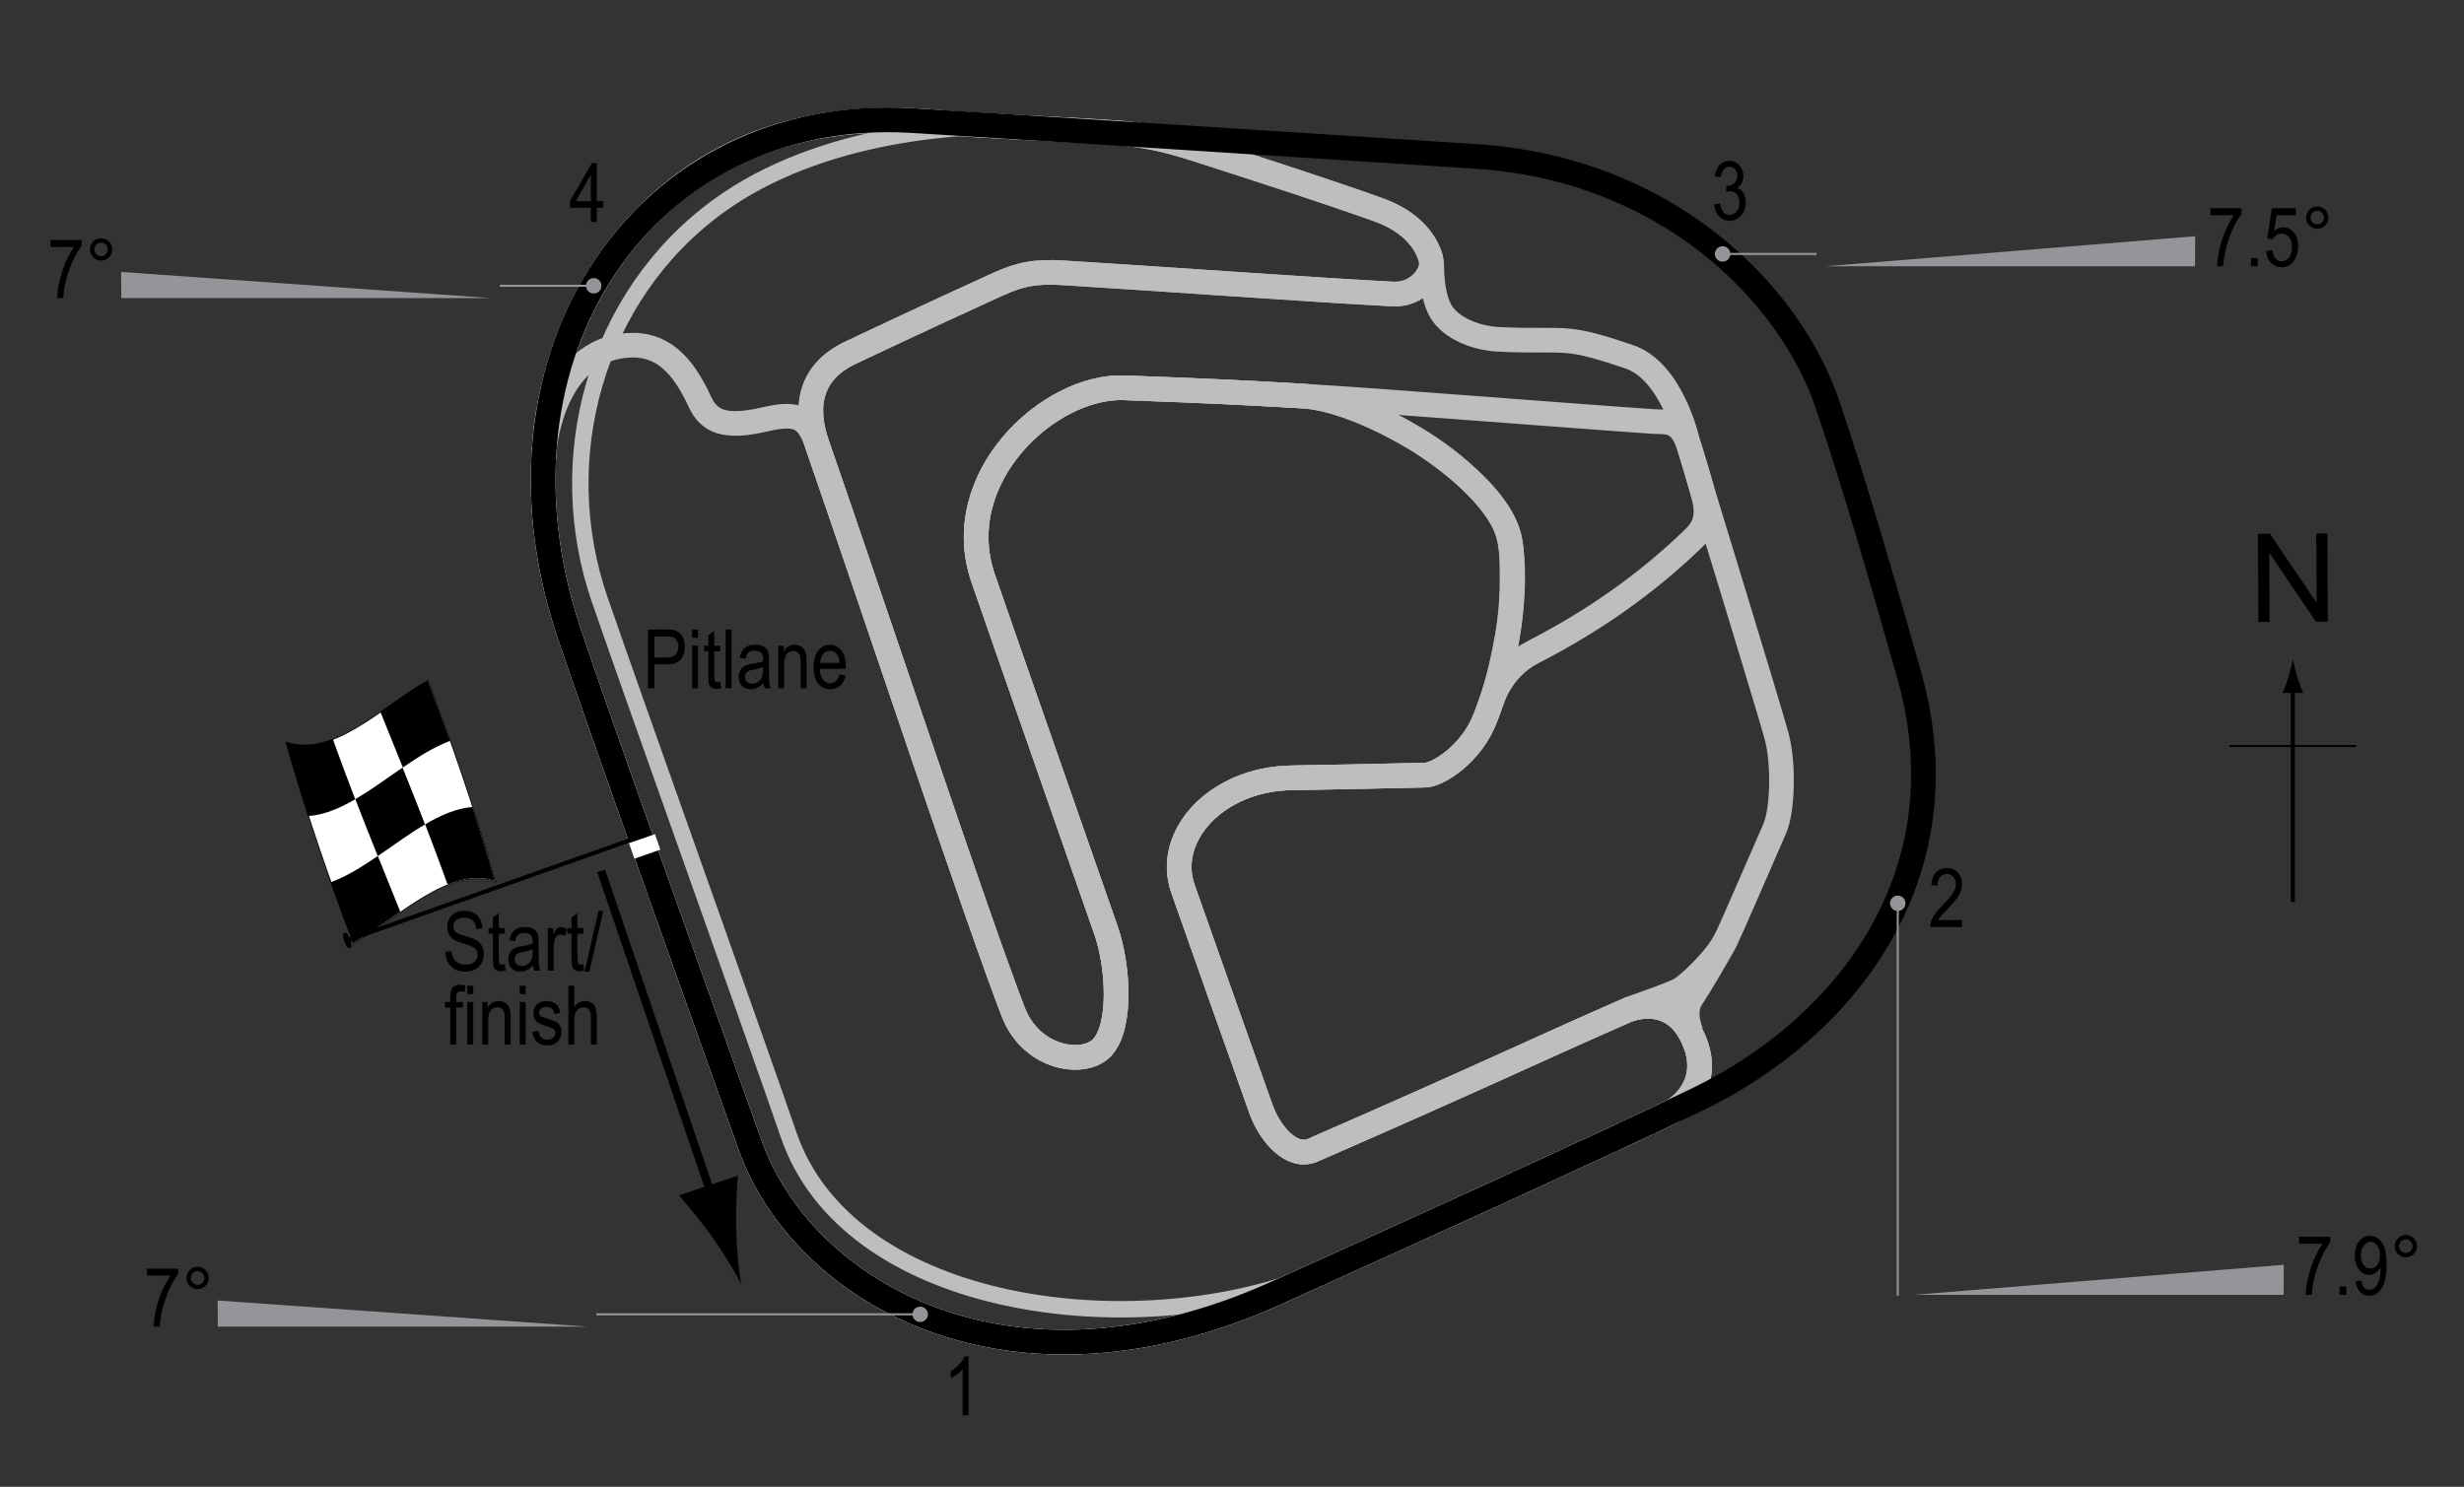 <?xml version="1.0" encoding="UTF-8"?> <!-- Generator: Adobe Illustrator 14.0.0, SVG Export Plug-In . SVG Version: 6.00 Build 43363) --> <svg xmlns="http://www.w3.org/2000/svg" xmlns:xlink="http://www.w3.org/1999/xlink" version="1.1" x="0px" y="0px" width="300px" height="181.055px" viewBox="0 0 300 181.055" xml:space="preserve"><rect x="0" y="0" width="300" height="181.055" fill="#333333" stroke="none"/> <g id="Pitlane"> <path fill="none" stroke="#BCBEC0" stroke-width="2" d="M127.36,15.555c-9.985-0.745-27.597,0.625-39.833,9.5 c-15.167,11-20.409,30.905-14.5,48c4.667,13.5,18.868,53.154,23,65.167c7.167,20.833,40.333,25.5,62.417,17.583"></path> </g> <g id="Side_roads"> <path fill="none" stroke="#BCBEC0" stroke-width="3" d="M198.193,122.93c0,0,5.5-1.875,6.5-2.5s4.375-3.75,5.5-6.125 s4.875-11.125,5.875-13.375s1.125-8,0.25-11.25s-8.833-29.208-8.833-29.208l-2.042-6.833c0,0-1.875-8.458-7.125-10.208 c-4.351-1.45-6.25-2-9.125-2s-5,0-7-0.125s-5-1-6.5-3s-1.375-6.125-1.375-6.125"></path> <path fill="none" stroke="#BCBEC0" stroke-width="3" d="M205.943,125.805c0,0-1.166-2.5,0-4.25s3.75-6.167,4.25-7.25"></path> </g> <g id="Short_Road_Course"> <path fill="none" stroke="#BCBEC0" stroke-width="3" d="M144.026,108.222c-2.237-6.338,4-13.333,13.167-13.5 c4.297-0.078,9.5-0.167,16.333-0.333c1.509-0.037,5.609-2.496,7.334-7c3-7.833,3.867-16.172,3-21.5 c-1.167-7.167-16.5-17.167-25.334-17.667c-6.841-0.387-10.653-0.6-21.666-1c-9.166-0.333-21.333,11-17.167,23.167 c2.168,6.333,13.763,39.4,15,43c1.459,4.245,1.906,11.576-0.5,14.167c-2.167,2.333-8.598,1.463-10.833-4.333 c-4.5-11.667-16.667-48.333-23.833-69c-1.14-3.288-2.228-4.125-6.333-3.167c-5,1.167-6.872,0.278-8-2.167 c-2-4.333-4.5-7.167-8.833-6.833c-8.813,0.678-10.037,11.716-10.121,13.003c-0.446,6.87,0.466,14.227,2.954,21.747 c3.204,9.685,17.235,48.914,22.125,62.625c6.375,17.875,31.5,32.75,64.125,18c12.072-5.458,35.379-16,48.089-22.047 c0.553-0.263,5.161-3.162,2.661-8.828s-7.625-3.737-8.167-3.5c-10.666,4.667-17.166,7.833-38.166,17 c-2.614,1.141-5.273-2.021-6.334-5C149.193,122.889,147.026,116.722,144.026,108.222z"></path> </g> <g id="Long_Road_Course"> <path fill="none" stroke="#BCBEC0" stroke-width="3" d="M144.026,108.222c-2.237-6.338,4-13.333,13.167-13.5 c4.297-0.078,9.5-0.167,16.333-0.333c1.509-0.037,5.609-2.496,7.334-7c0.791-2.066,1.611-5.833,5.879-8.024 c7.74-3.975,14.017-8.577,19.247-13.598c1.129-1.083,2.244-2.324,1.458-5.294c-0.75-2.833-1.417-5-1.834-6.25 c-1.077-3.228-2.729-2.791-4.227-2.891c-9.414-0.628-34.023-2.61-42.857-3.11c-6.841-0.387-10.653-0.6-21.666-1 c-9.166-0.333-21.333,11-17.167,23.167c2.168,6.333,13.763,39.4,15,43c1.459,4.245,1.906,11.576-0.5,14.167 c-2.167,2.333-8.598,1.463-10.833-4.333c-4.5-11.667-16.667-48.333-23.833-69c-1.14-3.288-2-8.583,4.334-11.417 c0.763-0.341,7.5-3.583,17.583-8.167c2.812-1.278,4.641-1.618,8-1.417c9.75,0.583,30.5,2.083,40.166,2.583 c2.914,0.151,4.837-2.328,4.667-3.917c-0.088-0.821-1.083-4.417-6.417-6.333c-5.357-1.925-13-4.417-20.75-6.917 c-4.163-1.343-6.909-2.2-11.583-2.5c-9.083-0.583-13.351-0.631-22.417-1.333c-16.667-1.292-27.299,4.493-34.167,11.292 C66.776,38.139,66.322,53.771,66.239,55.059c-0.446,6.87,0.466,14.227,2.954,21.747c3.204,9.685,17.235,48.914,22.125,62.625 c6.375,17.875,31.5,32.75,64.125,18c12.072-5.458,35.379-16,48.089-22.047c0.553-0.263,5.161-3.162,2.661-8.828 s-7.625-3.737-8.167-3.5c-10.666,4.667-17.166,7.833-38.166,17c-2.614,1.141-5.273-2.021-6.334-5 C149.193,122.889,147.026,116.722,144.026,108.222z"></path> </g> <g id="Short_Road_Course_1_"> <path fill="none" stroke="#BCBEC0" stroke-width="3" d="M144.026,108.222c-2.237-6.338,4-13.333,13.167-13.5 c4.297-0.078,9.5-0.167,16.333-0.333c1.509-0.037,5.609-2.496,7.334-7c0.791-2.066,1.544-3.825,2.625-9.708 c0.604-3.288,0.657-6.207,0.583-9.375c-0.083-3.542-1.083-5.333-2.917-7.583c-0.941-1.155-4.088-4.47-8.583-7.167 c-3.958-2.375-9.698-5.088-14.042-5.333c-6.841-0.387-10.653-0.6-21.666-1c-9.166-0.333-21.333,11-17.167,23.167 c2.168,6.333,13.763,39.4,15,43c1.459,4.245,1.906,11.576-0.5,14.167c-2.167,2.333-8.598,1.463-10.833-4.333 c-4.5-11.667-16.667-48.333-23.833-69c-1.14-3.288-2-8.583,4.334-11.417c0.763-0.341,7.5-3.583,17.583-8.167 c2.812-1.278,4.641-1.618,8-1.417c9.75,0.583,30.5,2.083,40.166,2.583c2.914,0.151,4.837-2.328,4.667-3.917 c-0.088-0.821-1.083-4.417-6.417-6.333c-5.357-1.925-13-4.417-20.75-6.917c-4.163-1.343-6.909-2.2-11.583-2.5 c-9.083-0.583-13.351-0.631-22.417-1.333c-16.667-1.292-27.299,4.493-34.167,11.292C66.776,38.139,66.322,53.771,66.239,55.059 c-0.446,6.87,0.466,14.227,2.954,21.747c3.204,9.685,17.235,48.914,22.125,62.625c6.375,17.875,31.5,32.75,64.125,18 c12.072-5.458,35.379-16,48.089-22.047c0.553-0.263,5.161-3.162,2.661-8.828s-7.625-3.737-8.167-3.5 c-10.666,4.667-17.166,7.833-38.166,17c-2.614,1.141-5.273-2.021-6.334-5C149.193,122.889,147.026,116.722,144.026,108.222z"></path> </g> <g id="Oval_1_"> <path fill="none" stroke="#000000" stroke-width="3" d="M179.818,19.055c-13.031-0.859-60.63-3.899-68.875-4.375 c-32.5-1.875-52.875,28.5-41.75,62.125c3.204,9.685,17.235,48.914,22.125,62.625c6.375,17.875,31.5,32.75,64.125,18 c13.207-5.971,39.861-18.028,51.375-23.625c18-8.75,32.5-27.375,25.625-51.625c-3.69-13.017-6.649-23.158-9.875-32.75 C217.818,35.305,202.568,20.555,179.818,19.055z"></path> </g> <g id="Startline"> <line fill="none" stroke="#FFFFFF" stroke-width="2" x1="76.912" y1="103.618" x2="80.068" y2="102.524"></line> </g> <g id="Flag_x2C__North"> <g> <g> <path fill="#FFFFFF" stroke="#000000" stroke-width="0.1" d="M52.111,82.877c2.735,7.13,5.47,14.902,8.205,24.474 c-5.754-1.864-11.508,4.242-17.262,7.522c-2.735-7.127-5.47-14.892-8.205-24.454C40.603,92.263,46.357,86.15,52.111,82.877z"></path> <path d="M46.001,104.238c0.912,2.273,1.823,4.521,2.735,6.788c-1.918,1.324-3.835,2.729-5.753,3.815 c-0.912-2.38-1.823-4.833-2.735-7.399C42.166,106.749,44.083,105.548,46.001,104.238z"></path> <path d="M57.514,98.275c0.912,2.827,1.823,5.809,2.735,8.99c-1.918-0.601-3.836-0.321-5.754,0.44 c-0.911-2.534-1.822-4.96-2.733-7.32C53.679,99.258,55.597,98.421,57.514,98.275z"></path> <path d="M49.013,93.47c0.912,2.271,1.824,4.564,2.735,6.923c-1.918,1.129-3.836,2.548-5.754,3.858 c-0.912-2.273-1.823-4.571-2.734-6.936C45.178,96.2,47.095,94.785,49.013,93.47z"></path> <path d="M52.062,82.846c0.912,2.375,1.823,4.819,2.735,7.378c-1.918,0.709-3.835,1.921-5.753,3.235 c-0.912-2.271-1.824-4.52-2.735-6.788C48.226,85.351,50.144,83.943,52.062,82.846z"></path> <path d="M40.515,89.986c0.912,2.544,1.823,4.978,2.735,7.344c-1.917,1.114-3.835,1.928-5.752,2.043 c-0.912-2.841-1.824-5.84-2.735-9.041C36.68,90.974,38.598,90.725,40.515,89.986z"></path> </g> </g> <line fill="#FFFFFF" stroke="#000000" stroke-width="0.5" x1="42.046" y1="114.598" x2="76.7" y2="102.318"></line> <path d="M41.953,113.588c0.184-0.065,0.336-0.036,0.63,0.794c0.292,0.831,0.212,0.996,0.028,1.061 c-0.185,0.064-0.398,0.005-0.69-0.826C41.626,113.788,41.769,113.653,41.953,113.588z"></path> <g> <line fill="none" stroke="#000000" x1="73.193" y1="106.055" x2="87.044" y2="146.774"></line> <path d="M86.704,150.62c-1.493-2.114-2.655-3.428-4.041-5.063l7.178-2.387c-0.094,0.781-0.276,3.888-0.204,6.475 c0.077,2.772,0.315,5.232,0.621,6.773C89.581,155,88.3,152.886,86.704,150.62z"></path> </g> <g> <g> <g> <line fill="none" stroke="#000000" stroke-width="0.5" x1="279.162" y1="109.824" x2="279.162" y2="83.541"></line> <path d="M278.65,82.36c-0.25,0.827-0.479,1.364-0.746,2.027h2.522c-0.112-0.237-0.496-1.2-0.745-2.027 c-0.268-0.885-0.451-1.687-0.516-2.207C279.099,80.673,278.917,81.475,278.65,82.36z"></path> </g> </g> </g> <line fill="none" stroke="#000000" stroke-width="0.25" x1="271.457" y1="90.849" x2="286.892" y2="90.849"></line> <g> <path d="M274.968,75.741l-0.057-10.737l1.457-0.008l5.685,8.4l-0.045-8.43l1.362-0.007l0.057,10.737l-1.457,0.008l-5.685-8.407 l0.045,8.438L274.968,75.741z"></path> </g> </g> <g id="Oval_Labels"> <g> <path d="M78.898,83.818V76.66h2.212c0.521,0,0.905,0.045,1.152,0.137c0.339,0.124,0.608,0.353,0.811,0.688 s0.303,0.747,0.303,1.235c0,0.645-0.164,1.17-0.493,1.577s-0.896,0.61-1.704,0.61h-1.504v2.91H78.898z M79.674,80.063h1.519 c0.479,0,0.828-0.108,1.05-0.325s0.332-0.543,0.332-0.979c0-0.283-0.055-0.526-0.163-0.728c-0.109-0.202-0.241-0.34-0.396-0.415 c-0.154-0.075-0.434-0.112-0.837-0.112h-1.504V80.063z"></path> <path d="M84.269,77.67V76.66h0.718v1.011H84.269z M84.269,83.818v-5.186h0.718v5.186H84.269z"></path> <path d="M87.692,83.032l0.098,0.776c-0.198,0.052-0.378,0.078-0.537,0.078c-0.251,0-0.452-0.05-0.605-0.149 s-0.258-0.235-0.315-0.408c-0.057-0.172-0.085-0.516-0.085-1.03v-2.983h-0.527v-0.684h0.527v-1.284l0.718-0.527v1.812h0.728v0.684 h-0.728v3.032c0,0.28,0.021,0.46,0.063,0.542c0.062,0.117,0.178,0.176,0.347,0.176C87.456,83.066,87.562,83.055,87.692,83.032z"></path> <path d="M88.346,83.818V76.66h0.718v7.158H88.346z"></path> <path d="M92.96,83.178c-0.241,0.25-0.491,0.439-0.752,0.566s-0.53,0.19-0.811,0.19c-0.442,0-0.796-0.133-1.06-0.4 s-0.396-0.626-0.396-1.079c0-0.299,0.062-0.565,0.186-0.796s0.293-0.412,0.508-0.542s0.54-0.226,0.977-0.288 c0.586-0.086,1.016-0.188,1.289-0.308l0.005-0.225c0-0.355-0.063-0.604-0.19-0.747c-0.179-0.208-0.454-0.313-0.825-0.313 c-0.335,0-0.586,0.069-0.752,0.208s-0.288,0.4-0.366,0.783l-0.708-0.117c0.101-0.557,0.306-0.962,0.612-1.216 c0.309-0.254,0.748-0.381,1.321-0.381c0.446,0,0.796,0.084,1.05,0.251s0.414,0.375,0.48,0.623 c0.067,0.248,0.101,0.609,0.101,1.084v1.172c0,0.82,0.016,1.337,0.046,1.55c0.031,0.213,0.093,0.421,0.184,0.623h-0.752 C93.032,83.639,92.983,83.426,92.96,83.178z M92.902,81.215c-0.264,0.13-0.656,0.241-1.177,0.332 c-0.303,0.052-0.515,0.111-0.635,0.178s-0.214,0.161-0.28,0.283c-0.067,0.122-0.101,0.263-0.101,0.422 c0,0.248,0.076,0.445,0.229,0.593s0.364,0.222,0.635,0.222c0.257,0,0.49-0.067,0.701-0.2c0.209-0.133,0.366-0.312,0.471-0.535 s0.156-0.548,0.156-0.974V81.215z"></path> <path d="M94.752,83.818v-5.186h0.649v0.732c0.156-0.285,0.347-0.498,0.572-0.638c0.227-0.141,0.485-0.211,0.778-0.211 c0.227,0,0.438,0.045,0.631,0.134s0.35,0.207,0.468,0.352c0.119,0.145,0.207,0.333,0.266,0.564s0.088,0.586,0.088,1.064v3.188 h-0.718V80.66c0-0.381-0.032-0.66-0.098-0.836c-0.065-0.176-0.167-0.312-0.306-0.408c-0.138-0.096-0.298-0.144-0.48-0.144 c-0.345,0-0.62,0.129-0.825,0.386s-0.308,0.699-0.308,1.325v2.835H94.752z"></path> <path d="M102.218,82.148l0.742,0.112c-0.124,0.553-0.348,0.971-0.672,1.252c-0.323,0.282-0.725,0.422-1.203,0.422 c-0.603,0-1.09-0.229-1.463-0.686c-0.372-0.458-0.559-1.117-0.559-1.98c0-0.895,0.188-1.578,0.564-2.048 c0.375-0.47,0.852-0.706,1.428-0.706c0.55,0,1.009,0.231,1.377,0.693s0.552,1.131,0.552,2.007l-0.005,0.234h-3.174 c0.029,0.583,0.164,1.022,0.405,1.318s0.534,0.444,0.879,0.444C101.63,83.212,102.006,82.857,102.218,82.148z M99.85,80.727h2.373 c-0.032-0.449-0.129-0.785-0.288-1.006c-0.231-0.322-0.525-0.483-0.884-0.483c-0.322,0-0.598,0.134-0.825,0.403 S99.873,80.271,99.85,80.727z"></path> </g> <g> <path d="M54.228,115.898l0.732-0.078c0.039,0.394,0.128,0.701,0.267,0.92c0.138,0.22,0.336,0.396,0.593,0.53s0.547,0.2,0.869,0.2 c0.462,0,0.821-0.113,1.077-0.338c0.255-0.226,0.383-0.519,0.383-0.88c0-0.211-0.047-0.396-0.139-0.553 c-0.094-0.158-0.233-0.287-0.42-0.388c-0.188-0.101-0.592-0.243-1.214-0.427c-0.554-0.165-0.947-0.33-1.182-0.496 s-0.417-0.377-0.547-0.632s-0.195-0.544-0.195-0.867c0-0.58,0.188-1.053,0.562-1.421s0.879-0.552,1.514-0.552 c0.437,0,0.818,0.086,1.145,0.259c0.328,0.172,0.582,0.42,0.762,0.742c0.182,0.322,0.278,0.702,0.291,1.138l-0.747,0.068 c-0.039-0.465-0.179-0.811-0.417-1.035c-0.24-0.225-0.576-0.337-1.009-0.337c-0.439,0-0.774,0.099-1.006,0.295 S55.2,112.5,55.2,112.812c0,0.29,0.085,0.514,0.254,0.674c0.169,0.159,0.55,0.321,1.143,0.484c0.579,0.16,0.985,0.299,1.22,0.417 c0.358,0.183,0.628,0.423,0.811,0.721c0.183,0.298,0.274,0.653,0.274,1.066c0,0.41-0.096,0.783-0.288,1.119 c-0.192,0.337-0.453,0.593-0.784,0.769c-0.33,0.175-0.728,0.263-1.193,0.263c-0.726,0-1.305-0.218-1.736-0.654 C54.468,117.234,54.245,116.644,54.228,115.898z"></path> <path d="M61.459,117.417l0.098,0.776c-0.198,0.052-0.378,0.078-0.537,0.078c-0.251,0-0.452-0.05-0.605-0.149 s-0.258-0.235-0.314-0.408c-0.058-0.172-0.086-0.516-0.086-1.03v-2.983h-0.527v-0.684h0.527v-1.284l0.718-0.527v1.812h0.728v0.684 h-0.728v3.032c0,0.28,0.021,0.46,0.063,0.542c0.062,0.117,0.178,0.176,0.347,0.176C61.223,117.451,61.33,117.439,61.459,117.417z"></path> <path d="M64.907,117.563c-0.241,0.25-0.491,0.439-0.752,0.566s-0.53,0.19-0.811,0.19c-0.442,0-0.796-0.133-1.06-0.4 s-0.396-0.626-0.396-1.079c0-0.299,0.062-0.565,0.186-0.796s0.293-0.412,0.508-0.542s0.54-0.226,0.977-0.288 c0.586-0.086,1.016-0.188,1.289-0.308l0.005-0.225c0-0.355-0.063-0.604-0.19-0.747c-0.179-0.208-0.454-0.313-0.825-0.313 c-0.335,0-0.586,0.069-0.752,0.208s-0.288,0.4-0.366,0.783l-0.708-0.117c0.101-0.557,0.306-0.962,0.612-1.216 c0.309-0.254,0.748-0.381,1.321-0.381c0.446,0,0.796,0.084,1.05,0.251s0.414,0.375,0.48,0.623 c0.067,0.248,0.101,0.609,0.101,1.084v1.172c0,0.82,0.016,1.337,0.046,1.55c0.031,0.213,0.093,0.421,0.184,0.623h-0.752 C64.978,118.023,64.929,117.811,64.907,117.563z M64.848,115.6c-0.264,0.13-0.656,0.241-1.177,0.332 c-0.303,0.052-0.515,0.111-0.635,0.178s-0.214,0.161-0.28,0.283c-0.067,0.122-0.101,0.263-0.101,0.422 c0,0.248,0.076,0.445,0.229,0.593s0.364,0.222,0.635,0.222c0.257,0,0.49-0.067,0.701-0.2c0.209-0.133,0.366-0.312,0.471-0.535 s0.156-0.548,0.156-0.974V115.6z"></path> <path d="M66.699,118.203v-5.186h0.649v0.786c0.166-0.365,0.318-0.606,0.457-0.725c0.138-0.119,0.293-0.178,0.466-0.178 c0.241,0,0.486,0.094,0.737,0.283l-0.244,0.815c-0.179-0.127-0.354-0.19-0.522-0.19c-0.153,0-0.293,0.054-0.42,0.161 s-0.217,0.257-0.269,0.449c-0.091,0.335-0.137,0.692-0.137,1.069v2.715H66.699z"></path> <path d="M71.03,117.417l0.098,0.776c-0.198,0.052-0.378,0.078-0.537,0.078c-0.251,0-0.452-0.05-0.605-0.149 s-0.258-0.235-0.314-0.408c-0.058-0.172-0.086-0.516-0.086-1.03v-2.983h-0.527v-0.684h0.527v-1.284l0.718-0.527v1.812h0.728v0.684 h-0.728v3.032c0,0.28,0.021,0.46,0.063,0.542c0.062,0.117,0.178,0.176,0.347,0.176C70.793,117.451,70.9,117.439,71.03,117.417z"></path> <path d="M71.172,118.32l1.7-7.397h0.587l-1.706,7.397H71.172z"></path> <path d="M54.817,127.203v-4.502h-0.64v-0.684h0.64v-0.552c0-0.407,0.042-0.712,0.127-0.916s0.215-0.359,0.39-0.466 s0.394-0.161,0.658-0.161c0.206,0,0.431,0.031,0.676,0.093l-0.107,0.762c-0.149-0.033-0.291-0.049-0.425-0.049 c-0.215,0-0.369,0.056-0.461,0.168c-0.094,0.112-0.14,0.326-0.14,0.642v0.479h0.83v0.684h-0.83v4.502H54.817z"></path> <path d="M56.897,121.055v-1.011h0.718v1.011H56.897z M56.897,127.203v-5.186h0.718v5.186H56.897z"></path> <path d="M58.718,127.203v-5.186h0.649v0.732c0.156-0.285,0.347-0.498,0.572-0.638c0.227-0.141,0.485-0.211,0.778-0.211 c0.227,0,0.438,0.045,0.631,0.134s0.35,0.207,0.468,0.352c0.119,0.145,0.207,0.333,0.266,0.564s0.088,0.586,0.088,1.064v3.188 h-0.718v-3.158c0-0.381-0.032-0.66-0.098-0.836c-0.065-0.176-0.167-0.312-0.306-0.408c-0.138-0.096-0.298-0.144-0.48-0.144 c-0.345,0-0.62,0.129-0.825,0.386s-0.308,0.699-0.308,1.325v2.835H58.718z"></path> <path d="M63.279,121.055v-1.011h0.718v1.011H63.279z M63.279,127.203v-5.186h0.718v5.186H63.279z"></path> <path d="M64.822,125.65l0.718-0.137c0.042,0.366,0.157,0.639,0.346,0.816c0.188,0.179,0.438,0.268,0.75,0.268 c0.313,0,0.554-0.077,0.724-0.232c0.171-0.155,0.256-0.351,0.256-0.588c0-0.205-0.073-0.365-0.22-0.479 c-0.101-0.078-0.345-0.176-0.732-0.293c-0.56-0.172-0.935-0.319-1.123-0.439s-0.335-0.282-0.439-0.483s-0.156-0.431-0.156-0.688 c0-0.443,0.142-0.802,0.425-1.079s0.676-0.415,1.177-0.415c0.315,0,0.594,0.057,0.832,0.171c0.24,0.114,0.423,0.267,0.55,0.459 s0.215,0.467,0.264,0.825l-0.703,0.117c-0.065-0.566-0.373-0.85-0.923-0.85c-0.313,0-0.545,0.063-0.698,0.187 c-0.153,0.125-0.229,0.285-0.229,0.479c0,0.191,0.073,0.342,0.22,0.453c0.089,0.064,0.35,0.168,0.783,0.311 c0.597,0.189,0.982,0.34,1.157,0.453s0.312,0.266,0.409,0.46c0.097,0.194,0.146,0.425,0.146,0.692 c0,0.496-0.157,0.897-0.471,1.203c-0.314,0.307-0.743,0.46-1.287,0.46C65.576,127.32,64.985,126.763,64.822,125.65z"></path> <path d="M69.202,127.203v-7.158h0.718v2.568c0.169-0.238,0.36-0.416,0.573-0.535c0.214-0.119,0.449-0.178,0.706-0.178 c0.452,0,0.81,0.144,1.071,0.432c0.263,0.288,0.394,0.816,0.394,1.584v3.286h-0.718v-3.286c0-0.449-0.08-0.771-0.239-0.967 s-0.379-0.293-0.659-0.293c-0.313,0-0.578,0.125-0.799,0.376c-0.219,0.25-0.329,0.695-0.329,1.333v2.837H69.202z"></path> </g> <g> <path d="M117.926,172.355h-0.723v-5.601c-0.166,0.195-0.389,0.395-0.669,0.598s-0.537,0.357-0.771,0.461v-0.85 c0.397-0.228,0.748-0.506,1.052-0.835c0.305-0.329,0.519-0.649,0.643-0.962h0.469V172.355z"></path> </g> <g> <path d="M238.885,112.051v0.845h-3.882c-0.01-0.342,0.094-0.725,0.31-1.148c0.217-0.424,0.613-0.923,1.189-1.5 c0.674-0.671,1.115-1.19,1.323-1.557s0.313-0.708,0.313-1.024c0-0.365-0.106-0.662-0.319-0.892 c-0.214-0.23-0.477-0.345-0.789-0.345c-0.335,0-0.61,0.124-0.825,0.373c-0.215,0.248-0.322,0.604-0.322,1.068l-0.742-0.093 c0.052-0.687,0.247-1.204,0.583-1.55c0.338-0.347,0.781-0.52,1.331-0.52c0.599,0,1.052,0.202,1.36,0.605 c0.307,0.404,0.461,0.862,0.461,1.376c0,0.456-0.12,0.892-0.361,1.31c-0.241,0.418-0.698,0.976-1.372,1.673 c-0.43,0.439-0.707,0.739-0.833,0.899c-0.125,0.16-0.227,0.319-0.305,0.479H238.885z"></path> </g> <g> <path d="M208.711,24.875l0.718-0.117c0.15,0.941,0.53,1.411,1.14,1.411c0.33,0,0.615-0.139,0.856-0.418s0.362-0.64,0.362-1.083 c0-0.417-0.11-0.753-0.332-1.008s-0.493-0.381-0.815-0.381c-0.137,0-0.306,0.033-0.508,0.098l0.083-0.771l0.112,0.01 c0.356,0,0.646-0.109,0.868-0.327c0.222-0.217,0.333-0.508,0.333-0.872c0-0.334-0.093-0.603-0.279-0.806 c-0.186-0.203-0.412-0.305-0.68-0.305c-0.277,0-0.512,0.106-0.703,0.32c-0.19,0.213-0.313,0.536-0.364,0.969l-0.718-0.156 c0.091-0.612,0.296-1.074,0.615-1.387s0.705-0.469,1.157-0.469c0.476,0,0.879,0.176,1.211,0.527 c0.332,0.352,0.498,0.794,0.498,1.328c0,0.325-0.07,0.613-0.211,0.863s-0.338,0.447-0.59,0.59 c0.233,0.065,0.426,0.173,0.578,0.322c0.152,0.15,0.275,0.35,0.37,0.6c0.094,0.25,0.141,0.53,0.141,0.839 c0,0.657-0.193,1.195-0.581,1.613s-0.852,0.627-1.392,0.627c-0.501,0-0.926-0.182-1.274-0.547S208.76,25.491,208.711,24.875z"></path> </g> <g> <path d="M71.938,27.02v-1.714h-2.544V24.5l2.676-4.639h0.591V24.5h0.796v0.806h-0.796v1.714H71.938z M71.938,24.5v-3.228 L70.104,24.5H71.938z"></path> </g> </g> <g id="Banking"> <g> <g> <line fill="none" stroke="#939598" stroke-width="0.25" x1="231.059" y1="157.787" x2="231.059" y2="109.999"></line> <circle fill="#939598" cx="231.06" cy="109.999" r="0.94"></circle> </g> </g> <polygon fill="#939598" points="233.038,157.677 278.038,157.677 278.058,154.019 "></polygon> <g> <path d="M279.914,151.457v-0.845h3.794v0.684c-0.566,0.735-1.064,1.693-1.494,2.874c-0.43,1.18-0.677,2.349-0.742,3.508h-0.737 c0.01-0.599,0.104-1.297,0.285-2.095c0.18-0.798,0.428-1.558,0.742-2.28c0.315-0.723,0.654-1.338,1.019-1.846H279.914z"></path> <path d="M284.855,157.677v-1.001h0.82v1.001H284.855z"></path> <path d="M286.813,156.022l0.693-0.078c0.11,0.755,0.437,1.133,0.977,1.133c0.241,0,0.46-0.082,0.657-0.247 c0.196-0.164,0.363-0.456,0.5-0.876s0.205-0.91,0.205-1.47v-0.176c-0.149,0.289-0.352,0.52-0.605,0.688s-0.513,0.254-0.776,0.254 c-0.479,0-0.892-0.209-1.237-0.628c-0.348-0.418-0.521-0.99-0.521-1.716c0-0.749,0.18-1.339,0.54-1.771 c0.359-0.431,0.796-0.646,1.311-0.646c0.364,0,0.705,0.12,1.021,0.361s0.56,0.596,0.732,1.064s0.259,1.145,0.259,2.026 c0,0.983-0.093,1.746-0.278,2.29s-0.437,0.94-0.755,1.191c-0.316,0.251-0.673,0.376-1.066,0.376c-0.446,0-0.818-0.152-1.118-0.456 C287.05,157.039,286.872,156.598,286.813,156.022z M289.767,152.861c0-0.513-0.114-0.915-0.343-1.208 c-0.229-0.294-0.491-0.44-0.787-0.44c-0.311,0-0.587,0.156-0.83,0.47c-0.243,0.313-0.364,0.73-0.364,1.252 c0,0.469,0.116,0.843,0.348,1.122c0.231,0.278,0.509,0.418,0.832,0.418c0.319,0,0.59-0.141,0.812-0.421 S289.767,153.375,289.767,152.861z"></path> <path d="M291.564,151.75c0-0.374,0.133-0.693,0.398-0.957c0.265-0.264,0.583-0.396,0.954-0.396c0.378,0,0.698,0.132,0.962,0.396 s0.396,0.583,0.396,0.957s-0.133,0.694-0.397,0.959c-0.266,0.266-0.586,0.398-0.96,0.398c-0.371,0-0.689-0.132-0.954-0.396 C291.697,152.448,291.564,152.127,291.564,151.75z M292.096,151.75c0,0.228,0.081,0.422,0.241,0.584 c0.162,0.16,0.356,0.241,0.584,0.241c0.225,0,0.418-0.081,0.578-0.241c0.162-0.162,0.242-0.356,0.242-0.584 s-0.08-0.422-0.242-0.584c-0.16-0.16-0.354-0.241-0.578-0.241c-0.228,0-0.422,0.081-0.584,0.241 C292.177,151.328,292.096,151.522,292.096,151.75z"></path> </g> <g> <g> <line fill="none" stroke="#939598" stroke-width="0.25" x1="72.603" y1="160.051" x2="112.037" y2="160.051"></line> <circle fill="#939598" cx="112.037" cy="160.051" r="0.94"></circle> </g> </g> <polygon fill="#939598" points="71.519,161.551 26.519,161.551 26.501,158.368 "></polygon> <g> <path d="M17.895,155.33v-0.845h3.794v0.684c-0.566,0.735-1.064,1.693-1.494,2.874c-0.43,1.18-0.677,2.349-0.742,3.508h-0.737 c0.01-0.599,0.104-1.297,0.285-2.095c0.18-0.798,0.428-1.558,0.742-2.28c0.315-0.723,0.654-1.338,1.019-1.846H17.895z"></path> <path d="M22.704,155.623c0-0.374,0.133-0.693,0.397-0.957c0.266-0.264,0.584-0.396,0.955-0.396c0.378,0,0.698,0.132,0.962,0.396 s0.396,0.583,0.396,0.957s-0.133,0.694-0.398,0.959c-0.265,0.266-0.585,0.398-0.959,0.398c-0.371,0-0.689-0.132-0.955-0.396 C22.837,156.321,22.704,156,22.704,155.623z M23.236,155.623c0,0.228,0.08,0.422,0.242,0.584c0.16,0.16,0.355,0.241,0.583,0.241 c0.225,0,0.417-0.081,0.579-0.241c0.16-0.162,0.241-0.356,0.241-0.584s-0.081-0.422-0.241-0.584 c-0.162-0.16-0.354-0.241-0.579-0.241c-0.228,0-0.423,0.081-0.583,0.241C23.316,155.201,23.236,155.395,23.236,155.623z"></path> </g> <g> <g> <line fill="none" stroke="#939598" stroke-width="0.25" x1="221.167" y1="30.925" x2="209.733" y2="30.925"></line> <circle fill="#939598" cx="209.733" cy="30.925" r="0.94"></circle> </g> </g> <polygon fill="#939598" points="222.25,32.425 267.25,32.425 267.27,28.767 "></polygon> <g> <path d="M269.125,26.205V25.36h3.794v0.684c-0.566,0.735-1.064,1.693-1.494,2.874c-0.43,1.18-0.677,2.349-0.742,3.508h-0.737 c0.01-0.599,0.104-1.297,0.285-2.095c0.18-0.798,0.428-1.558,0.742-2.28c0.315-0.723,0.654-1.338,1.019-1.846H269.125z"></path> <path d="M274.067,32.425v-1.001h0.82v1.001H274.067z"></path> <path d="M275.917,30.55l0.757-0.078c0.059,0.456,0.191,0.795,0.398,1.018c0.206,0.224,0.446,0.335,0.72,0.335 c0.342,0,0.637-0.157,0.884-0.472s0.371-0.744,0.371-1.289c0-0.512-0.119-0.908-0.359-1.19c-0.238-0.282-0.539-0.423-0.9-0.423 c-0.218,0-0.422,0.062-0.613,0.184c-0.189,0.122-0.341,0.293-0.451,0.512l-0.679-0.107l0.571-3.679h2.915v0.84h-2.343 l-0.313,1.926c0.348-0.301,0.718-0.451,1.108-0.451c0.491,0,0.919,0.209,1.281,0.628c0.363,0.419,0.545,0.983,0.545,1.693 c0,0.701-0.182,1.302-0.545,1.802c-0.362,0.5-0.85,0.75-1.462,0.75c-0.508,0-0.937-0.177-1.286-0.53 C276.166,31.665,275.966,31.175,275.917,30.55z"></path> <path d="M280.776,26.498c0-0.374,0.133-0.693,0.398-0.957c0.265-0.264,0.583-0.396,0.954-0.396c0.378,0,0.698,0.132,0.962,0.396 s0.396,0.583,0.396,0.957s-0.133,0.694-0.397,0.959c-0.266,0.266-0.586,0.398-0.96,0.398c-0.371,0-0.689-0.132-0.954-0.396 C280.909,27.196,280.776,26.875,280.776,26.498z M281.308,26.498c0,0.228,0.081,0.422,0.241,0.584 c0.162,0.16,0.356,0.241,0.584,0.241c0.225,0,0.418-0.081,0.578-0.241c0.162-0.162,0.242-0.356,0.242-0.584 s-0.08-0.422-0.242-0.584c-0.16-0.16-0.354-0.241-0.578-0.241c-0.228,0-0.422,0.081-0.584,0.241 C281.389,26.076,281.308,26.27,281.308,26.498z"></path> </g> <g> <g> <line fill="none" stroke="#939598" stroke-width="0.25" x1="60.853" y1="34.801" x2="72.287" y2="34.801"></line> <circle fill="#939598" cx="72.287" cy="34.801" r="0.94"></circle> </g> </g> <polygon fill="#939598" points="59.769,36.301 14.769,36.301 14.751,33.118 "></polygon> <g> <path d="M6.145,30.08v-0.845h3.794v0.684c-0.566,0.735-1.064,1.693-1.494,2.874c-0.43,1.18-0.677,2.349-0.742,3.508H6.965 c0.01-0.599,0.104-1.297,0.285-2.095c0.18-0.798,0.428-1.558,0.742-2.28c0.315-0.723,0.654-1.338,1.019-1.846H6.145z"></path> <path d="M10.954,30.373c0-0.374,0.133-0.693,0.397-0.957c0.266-0.264,0.584-0.396,0.955-0.396c0.378,0,0.698,0.132,0.962,0.396 s0.396,0.583,0.396,0.957s-0.133,0.694-0.398,0.959c-0.265,0.266-0.585,0.398-0.959,0.398c-0.371,0-0.689-0.132-0.955-0.396 C11.087,31.071,10.954,30.75,10.954,30.373z M11.486,30.373c0,0.228,0.08,0.422,0.242,0.584c0.16,0.16,0.355,0.241,0.583,0.241 c0.225,0,0.417-0.081,0.579-0.241c0.16-0.162,0.241-0.356,0.241-0.584s-0.081-0.422-0.241-0.584 c-0.162-0.16-0.354-0.241-0.579-0.241c-0.228,0-0.423,0.081-0.583,0.241C11.566,29.951,11.486,30.145,11.486,30.373z"></path> </g> </g> </svg> 